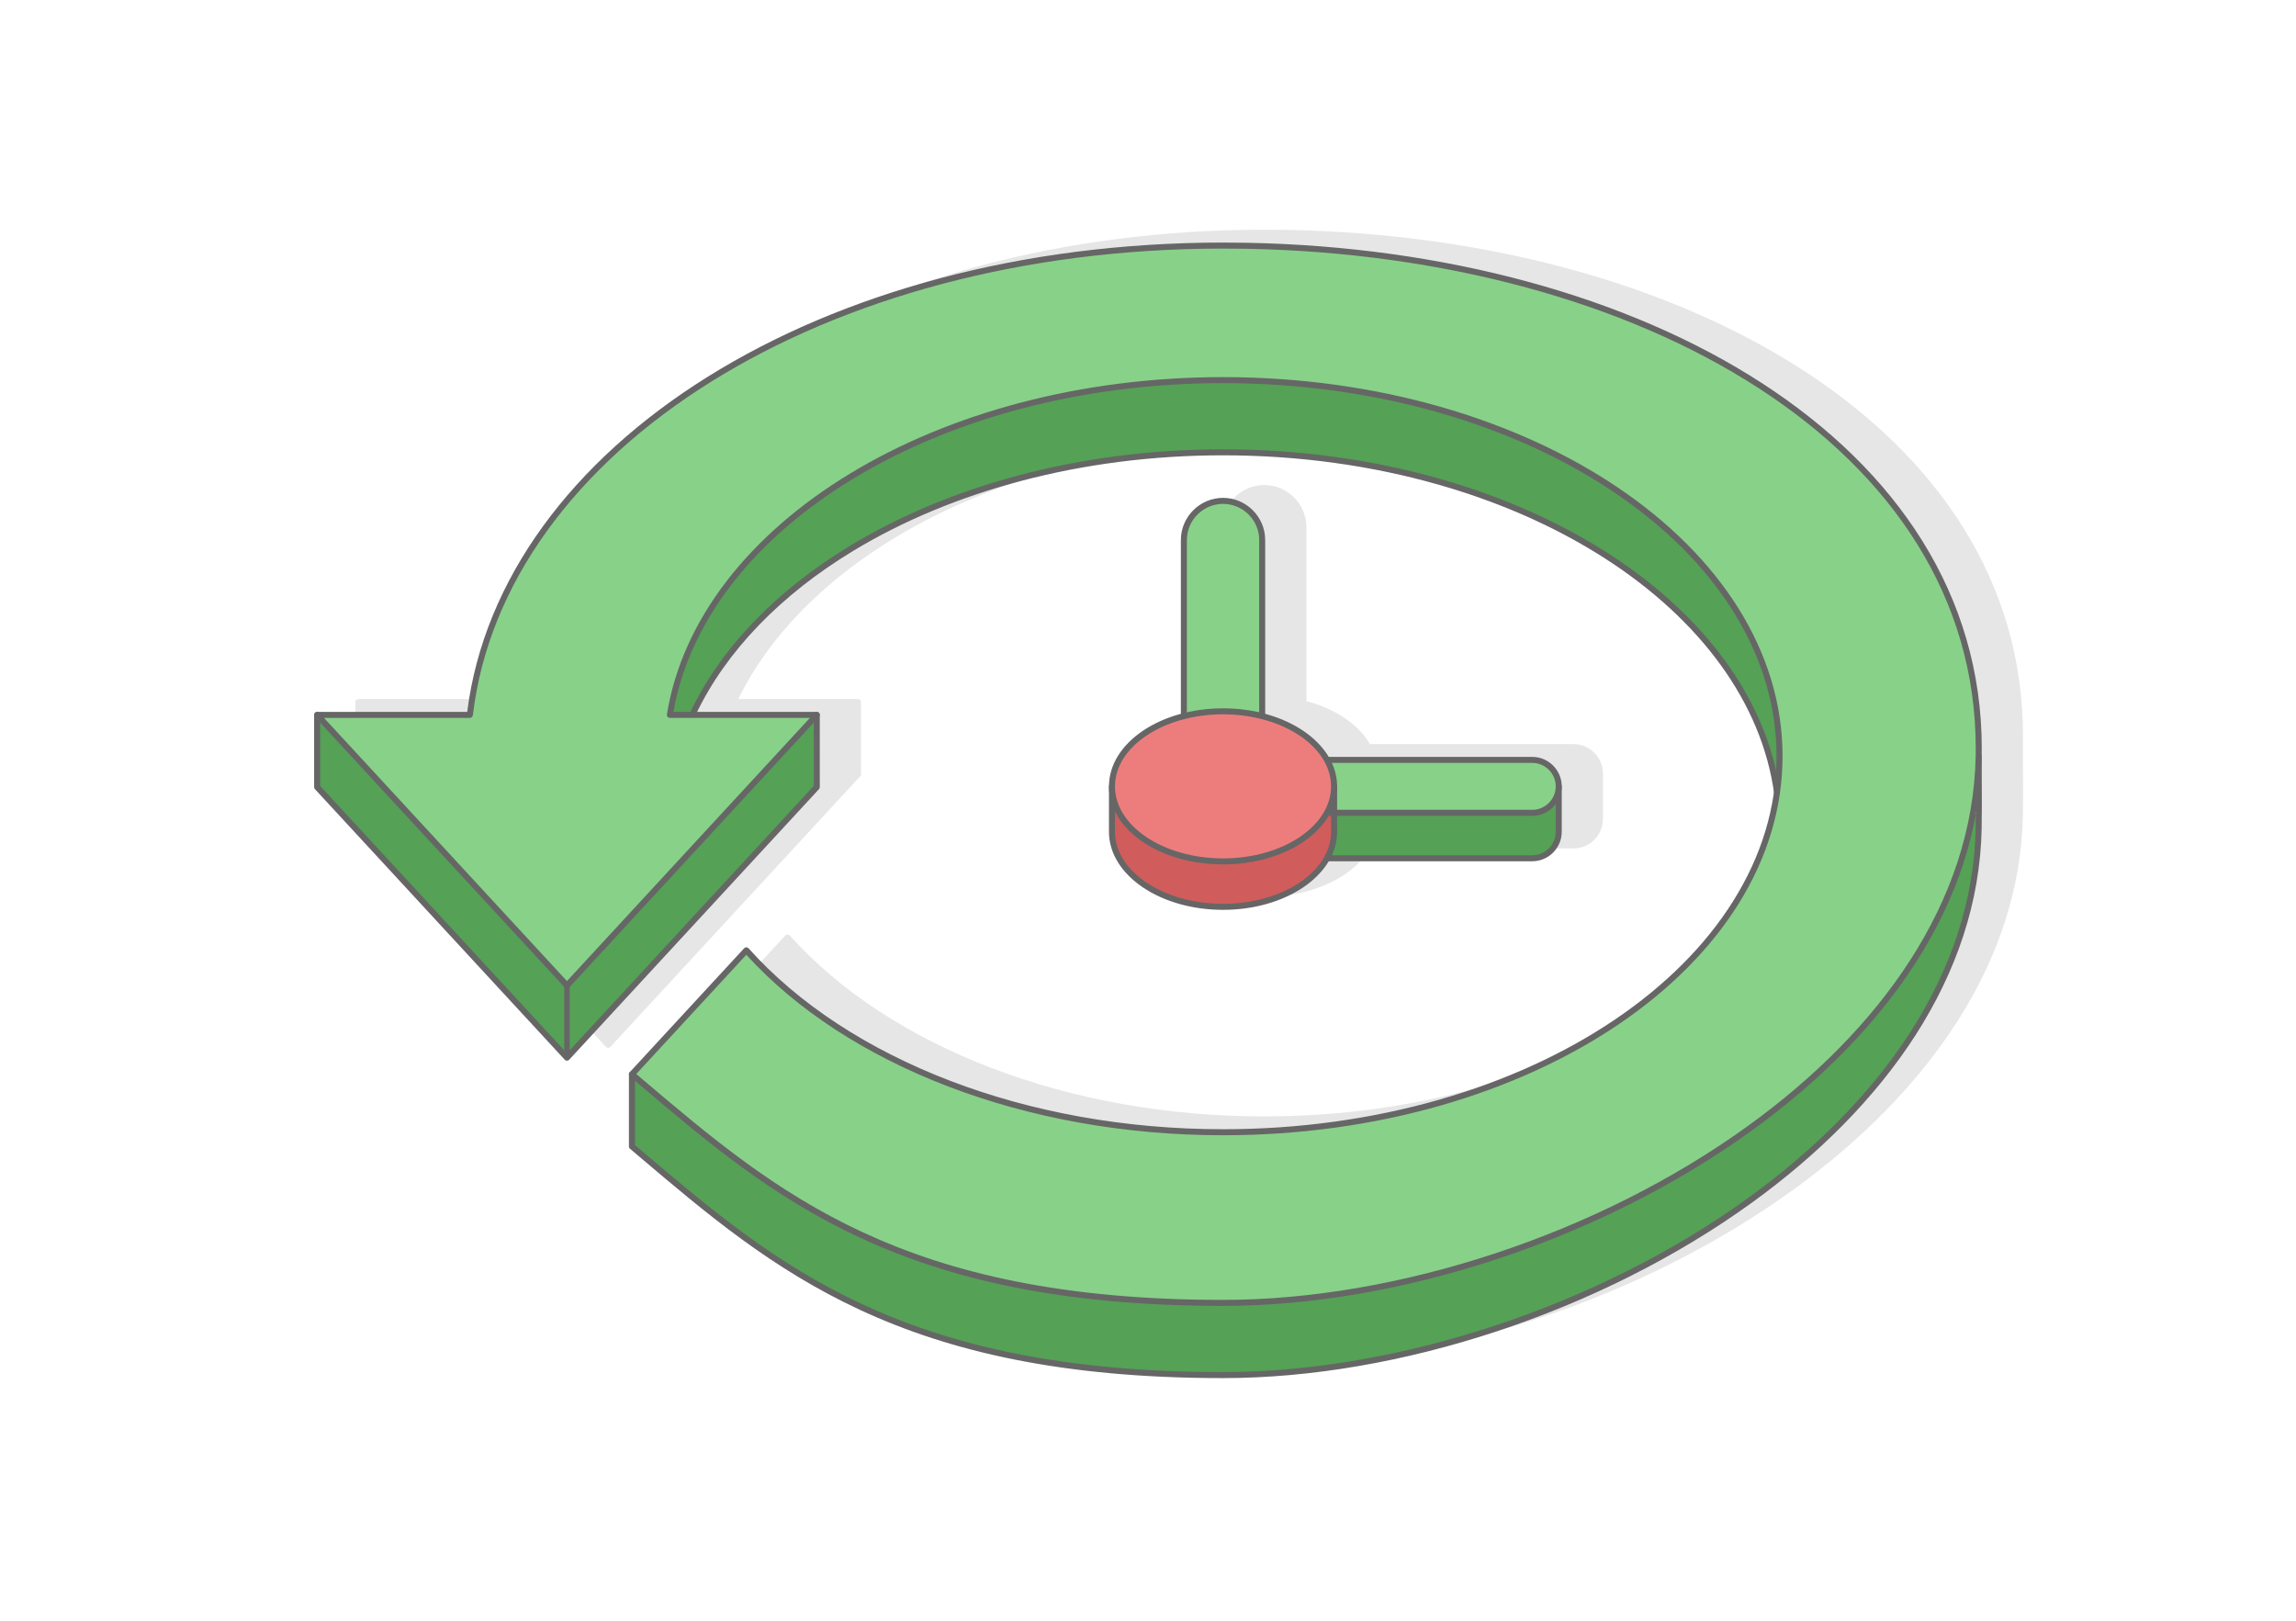<?xml version="1.0" encoding="UTF-8"?>
<!DOCTYPE svg PUBLIC "-//W3C//DTD SVG 1.1//EN" "http://www.w3.org/Graphics/SVG/1.1/DTD/svg11.dtd">
<!-- Creator: CorelDRAW 2020 (64-Bit) -->
<svg xmlns="http://www.w3.org/2000/svg" xml:space="preserve" width="425px" height="300px" version="1.1" style="shape-rendering:geometricPrecision; text-rendering:geometricPrecision; image-rendering:optimizeQuality; fill-rule:evenodd; clip-rule:evenodd"
viewBox="0 0 19848.9 14011"
 xmlns:xlink="http://www.w3.org/1999/xlink"
 xmlns:xodm="http://www.corel.com/coreldraw/odm/2003">
 <defs>
  <style type="text/css">
   <![CDATA[
    .fil3 {fill:#55A156}
    .fil4 {fill:#88D189}
    .fil6 {fill:#D15C5C}
    .fil1 {fill:#E6E6E6}
    .fil5 {fill:#ED7D7D}
    .fil0 {fill:white}
    .fil7 {fill:#666666;fill-rule:nonzero}
    .fil2 {fill:#88D189;fill-rule:nonzero}
   ]]>
  </style>
 </defs>
 <g id="Layer_x0020_1">
  <g id="_2067172185776">
   <rect class="fil0" width="19848.9" height="14011"/>
   <path class="fil1" d="M10929.4 1986c66.6,0 136.5,0.7 209.4,2 1705.3,32.6 3291.2,462.6 4451.1,1214.2 1163.2,753.8 1898.6,1831 1898.6,3155.8 0,18.9 -0.2,41.1 -0.7,66.4l0 1.8c0,83.3 0.4,145.9 0.8,207.6 0.9,139.1 1.8,278.7 -0.9,416.9 -24.4,1281.4 -836.2,2403.3 -1985.3,3234.7 -1308.4,946.6 -3055.2,1517.2 -4573,1517.2 -2789.7,0 -3881.4,-926.2 -5053.4,-1920.5l-73.5 -62.3c-6,-5.1 -9.1,-12.5 -9.1,-19.8l-0.1 -624.1c0,-7.5 3.2,-14.3 8.3,-19l987.7 -1069.9c9.6,-10.6 26.1,-11.3 36.6,-1.6l2.8 3c425.9,476 1029,872 1747.8,1146.3 694.8,265.2 1497.6,416.5 2352.9,416.5 1323.3,0 2520.9,-362.2 3387.4,-947.7 761.1,-514.4 1266.3,-1200.9 1375.4,-1965 -109,-764.3 -614.1,-1451.1 -1375.4,-1965.5 -866.5,-585.5 -2064.1,-947.7 -3387.4,-947.7 -1227.8,0 -2347.4,311.8 -3194.7,824.6 -615.9,372.7 -1087.6,851.4 -1351.9,1393.3l1034.6 0c14.3,0 26,11.7 26,26.1l-0.1 2.3 0.1 621.8c0,7.3 -3,13.9 -7.9,18.6l-2158.7 2338.3c-9.7,10.5 -26.2,11.2 -36.7,1.5l-2161.3 -2340.9c-4.5,-4.9 -6.8,-11.3 -6.8,-17.5l-0.1 -624.1c0,-14.4 11.7,-26.1 26.1,-26.1l1.7 0.1 0.2 0 1295.5 -0.1c144.2,-1146 908.5,-2167.6 2082.2,-2898.9 1154.6,-719.5 2705.8,-1158.3 4451.8,-1158.3zm-986.1 5094c0,467.8 596.7,674.7 986.1,674.7 326,0 736.7,-121.9 913.7,-420l1759.7 0c140.1,0 254.7,-114.6 254.7,-254.7l0 -393.6c-0.4,-139.9 -114.8,-254 -254.7,-254l-1759.7 0c-114.3,-192.4 -325.9,-311.4 -549.2,-371.6l0 -1503.2c0,-200.5 -164,-364.5 -364.5,-364.5 -200.4,0 -364.5,164.1 -364.5,364.5l0 1506.4c-316,87.3 -621,288.1 -621.6,622.3l0 393.7z"/>
   <g>
    <g>
     <g>
      <path class="fil2" d="M5791.3 6190.6l1245.9 0c-712.1,771 -1423.9,1542.3 -2135.9,2313.6 -711.9,-771.3 -1424,-1542.3 -2135.8,-2313.6l1296.5 0c2.7,0 5.3,-1.1 7.1,-2.7 1.8,-1.8 3.1,-4.2 3.3,-6.8l0 -0.4c67.1,-565.4 286.9,-1100.8 633.6,-1585.8 354.6,-496.1 842,-939.7 1434.5,-1308.9 586.1,-365.2 1275.2,-657.8 2040.6,-856.8 735,-191.1 1540.2,-295.9 2392,-295.9l106.5 0.5c35.1,0.3 69.2,0.8 102.2,1.4 850.5,16.3 1671,131.7 2423.2,336.7 750.1,204.4 1432.4,498.2 2008.8,871.7 592.9,384.2 1073.7,853 1400.8,1396.1 309.1,513.1 481.1,1092.4 481.1,1729.2l-0.6 68c-11.6,606.9 -202,1178 -522.4,1699 -349.3,567.9 -853.1,1076.4 -1448,1506.8 -648.2,469 -1404.7,845.3 -2187.2,1104.9 -789.6,262.1 -1605.8,405.3 -2364.4,405.3 -1387.9,0 -2353.8,-230.6 -3118.8,-585 -765,-354.4 -1328.1,-832.2 -1911.1,-1326.8l-65.2 -55.2c324.3,-352 649,-703.7 974,-1055l11.3 12.5c214.5,235.9 472.1,452 765.3,643 293,190.9 621.7,357 978.6,493.2 354.9,135.4 737.8,241.4 1141.2,312.8 391,69.3 801.5,106.1 1224.7,106.1 652.8,0 1275.4,-87.7 1843.2,-246.7 589.6,-165.1 1120.3,-407 1564.5,-707.2 445.4,-301 804.2,-660.6 1048.8,-1060.1 235.2,-384.2 365,-805.5 365,-1247.4 0,-442 -129.8,-863.3 -365,-1247.4 -244.6,-399.6 -603.4,-759.1 -1048.8,-1060.1 -444.2,-300.2 -974.9,-542.1 -1564.5,-707.2 -567.8,-159 -1190.4,-246.8 -1843.2,-246.8 -606,0 -1185.8,75.6 -1719.8,213.5 -554.2,143.2 -1059.4,353.6 -1493.8,616.4 -437.9,265.1 -803.8,583.5 -1075.3,940.2 -263.4,346.2 -438.1,728.4 -503.5,1132.8 -0.4,2.8 0.4,5.6 1.9,7.7 1.5,2.1 3.7,3.6 6.2,4.1l2.5 0.3z"/>
      <path class="fil3" d="M2779.1 6236.1l2110.6 2286.1 4.1 10.5 0 547.7 -27 10.5 -2110.6 -2286.2 -4.1 -10.6 0 -547.5 27 -10.5zm3750 -851.4c-229.7,238.8 -414.5,499.4 -546.1,776.1l-4.2 8.9 -175.6 0 3.2 -18.2c69.6,-395.9 245,-770 506.6,-1109 268.6,-348.2 628.2,-659.4 1057.3,-919.1 432.7,-261.9 936.4,-471.5 1489.2,-614.2 532.3,-137.4 1110,-212.7 1713.6,-212.7 650.4,0 1270.7,87.4 1836.4,245.6 587.9,164.5 1116.9,405.6 1559.7,704.8 441.7,298.5 797.7,655 1040.8,1051 234.4,381.9 363.7,800.4 363.7,1239.2 0,20.1 -0.4,41.2 -1,63.4 -0.6,21.5 -1.5,42.5 -2.6,63.1l-30.7 2.5c-78,-346.9 -236.8,-675.8 -463,-977.7 -232.2,-309.9 -535.6,-591.5 -895.6,-834.7 -444.2,-300.2 -974.9,-542.1 -1564.5,-707.2 -567.8,-159 -1190.4,-246.8 -1843.2,-246.8 -606,0 -1185.8,75.6 -1719.8,213.5 -554.2,143.2 -1059.4,353.6 -1493.8,616.4 -317.5,192.2 -597.2,412.5 -830.4,655.1zm-998.4 3973.2c1169.4,992 2259.2,1915.9 5042.4,1915.9 760.7,0 1579,-143.6 2370.6,-406.2 784.6,-260.4 1543.2,-637.7 2193.2,-1108.1 515.4,-372.8 962.7,-804.2 1301,-1281.9 313.9,-443.5 534.2,-927.1 627.9,-1441.3l30.8 2.8 -0.6 61.1 -0.9 60.8c-11.6,606.9 -202,1178 -522.4,1699 -349.3,567.9 -853.1,1076.4 -1448,1506.8 -648.2,469 -1404.7,845.3 -2187.2,1105 -789.6,262 -1605.8,405.2 -2364.4,405.2 -2776.4,0 -3863.2,-922 -5029.9,-1911.7 -22.7,-20.1 -46.6,-39.6 -69.8,-59.2l0 -596.8 57.3 48.6zm-617.3 -836.1l2110.2 -2285.7 27 10.5 0 547.5 -4.1 10.6 -2110.3 2285.7 -26.9 -10.5 0 -547.6 4.1 -10.5z"/>
     </g>
     <path class="fil4" d="M10245 6157.8l0 -1489.4c0,-44.2 8.9,-86.5 25,-125.2 16.7,-40.1 41.1,-76.3 71.4,-106.6 30.3,-30.2 66.4,-54.6 106.5,-71.3 38.6,-16 81,-24.9 125.2,-24.9 44.2,0 86.5,8.9 125.1,24.9 40.1,16.7 76.3,41.2 106.6,71.4 30.3,30.3 54.7,66.5 71.4,106.6 16.1,38.6 25,80.9 25,125.1l0 1508.8 -19 -4.3c-49,-11.2 -99.9,-19.8 -152.2,-25.5 -50.9,-5.6 -103.3,-8.6 -156.9,-8.6 -53.6,0 -106.1,3 -157,8.6 -52.3,5.7 -103.1,14.4 -152.1,25.5l-19 4.3 0 -19.4z"/>
     <path class="fil5" d="M10209.4 6208.3c112,-31.3 234.9,-48.6 363.7,-48.6 128.8,0 251.6,17.3 363.7,48.6 116.6,32.5 221.6,80.3 309.3,139.6 86.7,58.6 156.6,128.5 204.5,206.1 46.5,75.3 72.1,157.7 72.1,244 0,86.3 -25.6,168.7 -72.1,244 -47.9,77.6 -117.8,147.5 -204.5,206.1 -87.7,59.3 -192.7,107.1 -309.3,139.6 -112.1,31.3 -234.9,48.6 -363.7,48.6 -128.8,0 -251.7,-17.3 -363.7,-48.6 -116.7,-32.5 -221.6,-80.3 -309.4,-139.6 -86.6,-58.6 -156.6,-128.5 -204.4,-206.1 -46.5,-75.3 -72.1,-157.7 -72.1,-244 0,-86.3 25.6,-168.7 72.1,-244 47.8,-77.6 117.8,-147.5 204.4,-206.1 87.8,-59.3 192.7,-107.1 309.4,-139.6z"/>
     <path class="fil6" d="M10202.6 7407.5c114.1,32 239.3,49.7 370.5,49.7 131.2,0 256.4,-17.7 370.5,-49.7 118.4,-33.2 224.9,-81.8 314.2,-142.1 46.5,-31.5 88.3,-66 124.6,-103.2 35.8,-36.6 66.4,-75.9 91,-117.3l4.6 -7.7 44.7 0 0 153.7c0,86.2 -25.6,168.7 -72.1,244 -47.9,77.6 -117.8,147.5 -204.5,206 -87.7,59.3 -192.7,107.1 -309.3,139.7 -112.1,31.3 -234.9,48.6 -363.7,48.6 -128.8,0 -251.6,-17.3 -363.7,-48.6 -116.7,-32.6 -221.6,-80.4 -309.4,-139.7 -86.6,-58.5 -156.6,-128.4 -204.4,-206 -46.5,-75.3 -72.1,-157.8 -72.1,-244l0 -175.5 29.5 -6.9c24,48.6 56.1,94.6 95.2,137.3 39.7,43.4 86.9,83.5 140.2,119.6 89.2,60.3 195.8,108.9 314.2,142.1z"/>
     <path class="fil4" d="M13246.5 7016.3l-1702.9 0 0 -218.3c0,-34 -3.7,-67.3 -10.9,-99.5 -7.4,-33.1 -18.4,-65.5 -32.7,-96.8l-10.1 -22 1756.6 0c29.3,0 57.5,5.9 83.2,16.6 26.8,11.1 50.9,27.4 70.9,47.5 20.1,20.1 36.4,44.2 47.5,70.9 10.7,25.7 16.6,53.9 16.6,83.3 0,29 -5.8,56.9 -16.2,82.4 -10.9,26.5 -26.9,50.4 -46.6,70.5l-1.3 1.3c-20,20.1 -44.1,36.4 -70.9,47.5 -25.7,10.7 -53.9,16.6 -83.2,16.6z"/>
     <path class="fil3" d="M11559.2 7037.2l1687.3 0c32.2,0 63.1,-6.5 91.2,-18.2 29.2,-12.1 55.5,-29.9 77.7,-52.1l11.8 -12.6 9.6 -11.9 27.9 9.3 0 239.2c0,29 -5.8,56.9 -16.2,82.4 -10.9,26.5 -26.9,50.4 -46.6,70.5l-1.3 1.3c-20.1,20.1 -44.1,36.4 -70.9,47.5 -25.7,10.7 -53.9,16.6 -83.2,16.6l-1756.6 0 10.1 -22c14.3,-31.3 25.3,-63.7 32.7,-96.8 7.2,-32.3 10.9,-65.5 10.9,-99.5l0 -153.7 15.6 0z"/>
    </g>
    <path class="fil7" d="M17105.5 6511.1c14.4,0 26,11.6 26,26 0,83.3 0.4,145.9 0.8,207.6 0.9,139.1 1.8,278.7 -0.9,416.9 -24.4,1281.4 -836.3,2403.3 -1985.3,3234.6 -1308.4,946.7 -3055.2,1517.3 -4573,1517.3 -2789.7,0 -3881.4,-926.2 -5053.4,-1920.5l-73.5 -62.3c-6,-5.2 -9.2,-12.5 -9.2,-19.8l0 -624.1c0,-11.1 6.9,-20.6 16.7,-24.3l54.5 -24.7 -45.2 49 26 22 0 590.1 64.2 54.5c1164.5,987.8 2249.2,1908.1 5019.9,1908.1 1507.6,0 3242.7,-566.9 4542.5,-1507.3 1136.8,-822.5 1939.9,-1930.4 1964,-3193.4 1.9,-98.3 2,-197.1 1.5,-296 13.7,-108.1 22.3,-217.2 24.4,-327.7 0.1,-8.8 -0.1,-17.3 0,-26zm-1758.4 430.5c-80.1,-801.2 -594.8,-1522.7 -1386.6,-2057.7 -866.5,-585.5 -2064.2,-947.7 -3387.4,-947.7 -1227.9,0 -2347.4,311.8 -3194.8,824.6 -625.7,378.7 -1102.5,866.8 -1364.3,1419.4l-57.2 0c263.9,-571.2 752.1,-1075 1394.7,-1463.9 855.1,-517.4 1984.1,-832.1 3221.6,-832.1 1333.8,0 2541.7,365.6 3416.4,956.6 744.4,503 1247.8,1169.4 1383.7,1913.5 -6.2,62.9 -14.7,125.4 -26.1,187.3zm-8344.7 -761.4l47.3 -23.3c12.8,-6.3 28.3,-1 34.6,11.9 1.8,3.6 2.7,7.5 2.7,11.4l0.1 624c0,7.4 -3.1,14 -7.9,18.7l-2158.8 2338.3c-9.6,10.5 -26.1,11.2 -36.6,1.5l-2161.3 -2340.9c-4.6,-5 -6.8,-11.3 -6.8,-17.6l-0.1 -624c0,-14.4 11.7,-26.1 26,-26.1 4.6,0 8.9,1.2 12.7,3.3l48.1 22.8 -60.8 0 47 50.9 -21 -10 0 573 2133.7 2311.2 2133.8 -2311.2 0 -572.3 -22.8 11.2 48.8 -52.8 -58.7 0z"/>
    <path class="fil7" d="M10573.1 2096.9c66.6,0 136.5,0.7 209.3,2 1705.3,32.6 3291.3,462.5 4451.2,1214.2 1163.1,753.8 1898.6,1831 1898.6,3155.8 0,19.4 -0.3,42.4 -0.8,68.6 -24.4,1281.4 -836.3,2403.3 -1985.3,3234.6 -1308.4,946.7 -3055.2,1517.3 -4573,1517.3 -2789.7,0 -3881.4,-926.2 -5053.4,-1920.5l-73.5 -62.3c-10.9,-9.3 -12.3,-25.7 -3,-36.6l989.7 -1072.1c9.7,-10.6 26.2,-11.3 36.7,-1.6l2.8 3c425.9,476 1029,872 1747.8,1146.3 694.8,265.2 1497.6,416.5 2352.9,416.5 1323.2,0 2520.9,-362.2 3387.4,-947.7 863.5,-583.6 1397.6,-1388.8 1397.6,-2277.3 0,-888.6 -534.1,-1693.8 -1397.6,-2277.3 -866.5,-585.5 -2064.2,-947.7 -3387.4,-947.7 -1227.9,0 -2347.4,311.8 -3194.8,824.6 -843.3,510.4 -1416.4,1219.5 -1556.6,2017.4l1239.4 0c14.3,0 26,11.7 26,26.1 0,7.3 -3.1,13.9 -7.9,18.6l-2158.8 2338.3c-9.6,10.5 -26.1,11.2 -36.6,1.5l-2161.3 -2340.9c-9.7,-10.5 -9,-27 1.6,-36.7 4.9,-4.5 11.2,-6.8 17.5,-6.8l1297.5 -0.1c144.2,-1146.1 908.5,-2167.6 2082.1,-2898.9 1154.6,-719.5 2705.8,-1158.3 4451.9,-1158.3zm208.5 53.8c-66,-1.2 -135.5,-1.8 -208.5,-1.8 -1736.2,0 -3277.8,435.8 -4424.4,1150.3 -1167.9,727.8 -1925.7,1744.5 -2060.8,2883.3 -1.2,13.2 -12.4,23.7 -25.9,23.7l-1261 0 2100.3 2275.1 2100.4 -2275.1 -1210.7 0 -4.1 -0.5c-14.1,-2.2 -23.7,-15.5 -21.5,-29.6 133.5,-826.1 719.4,-1559.4 1586.1,-2083.9 855.1,-517.4 1984.1,-832.1 3221.6,-832.1 1333.8,0 2541.7,365.6 3416.4,956.6 877.7,593.1 1420.6,1413.4 1420.6,2320.4 0,906.9 -542.9,1727.2 -1420.6,2320.3 -874.7,591.1 -2082.6,956.7 -3416.4,956.7 -861.7,0 -1670.8,-152.6 -2371.4,-420 -716.3,-273.3 -1319.5,-666.9 -1749.9,-1140.2l-951.4 1030.6 52.8 44.8c1164.5,987.8 2249.2,1908 5019.9,1908 1507.6,0 3242.7,-566.8 4542.5,-1507.2 1136.8,-822.5 1939.9,-1930.4 1964,-3193.4 0.3,-19.4 0.5,-42 0.5,-67.8 0,-1305.5 -726.1,-2367.9 -1874.8,-3112.3 -1151.8,-746.5 -2728,-1173.5 -4423.7,-1205.9z"/>
    <g>
     <path class="fil7" d="M11485.3 7393.6l1761.2 0c55.7,0 106.4,-22.8 143.1,-59.5l1.3 -1.2c36,-36.7 58.3,-86.9 58.3,-142l0 -287.3c16.6,-31.7 26,-67.6 26,-105.6l0 0c0,-8.8 -0.5,-17.5 -1.5,-26l1.5 0c14.3,0 26,11.6 26,26l0 392.9c0,69.3 -28.1,132.4 -73.4,178.4l-1.4 1.5c-46.2,46.2 -109.9,74.8 -179.9,74.8l-1790.3 0c10.8,-16.9 20.4,-34.3 29.1,-52z"/>
     <g>
      <path class="fil7" d="M10885.6 6184.5l0 -1516.1c0,-85.9 -35.2,-164.1 -91.8,-220.7 -56.6,-56.6 -134.8,-91.8 -220.7,-91.8 -86,0 -164.1,35.2 -220.7,91.8 -56.7,56.6 -91.8,134.8 -91.8,220.7l0 1516.1c-17.6,4 -35,8.5 -52,13.2l0 -1529.3c0,-100 40.9,-191.2 107,-257.2l0.1 -0.2c66.1,-66.1 157.3,-107.1 257.4,-107.1 100.2,0 191.4,41 257.4,107.1 66.1,66.2 107.1,157.3 107.1,257.4l0 1529.3c-17.1,-4.7 -34.4,-9.2 -52,-13.2z"/>
      <path class="fil7" d="M11485.3 7000.8l1761.2 0c55.7,0 106.4,-22.9 143.1,-59.6l1.3 -1.2c36,-36.6 58.3,-86.8 58.3,-142 0,-55.7 -22.8,-106.4 -59.6,-143.2 -36.7,-36.7 -87.4,-59.6 -143.1,-59.6l-1761.2 0c-8.7,-17.6 -18.3,-35 -29.1,-52l1790.3 0c70,0 133.7,28.7 179.9,74.9 46.1,46.1 74.8,109.8 74.8,179.9 0,69.3 -28.1,132.4 -73.4,178.4l-1.4 1.6c-46.2,46.1 -109.9,74.8 -179.9,74.8l-1790.3 0c10.8,-17 20.4,-34.4 29.1,-52z"/>
      <path class="fil7" d="M11532.3 6772l0.8 0c14.4,0 26.1,11.6 26.1,26l0 392.9c0,188.3 -111.9,358.1 -292.7,480.2 -177.8,120.2 -423,194.5 -693.4,194.5 -270.4,0 -515.6,-74.3 -693.4,-194.5 -180.8,-122.1 -292.7,-291.9 -292.7,-480.2l0 -392.9c0,-14.4 11.7,-26 26,-26l0.9 0c-0.5,8.6 -0.9,17.3 -0.9,26 0,51.8 9.1,102.1 26,150.4l0 242.5c0,169.9 103.1,324.6 269.7,437.2 169.7,114.6 404.5,185.5 664.4,185.5 259.8,0 494.7,-70.9 664.3,-185.5 166.6,-112.6 269.7,-267.3 269.7,-437.2l0 -242.5c17,-48.3 26,-98.6 26,-150.4 0,-8.7 -0.3,-17.4 -0.8,-26z"/>
      <path class="fil7" d="M10573.1 6123.3c270.4,0 515.6,74.3 693.4,194.4 180.8,122.2 292.7,292 292.7,480.3 0,188.3 -111.9,358.1 -292.7,480.3 -177.8,120.1 -423,194.4 -693.4,194.4 -270.4,0 -515.6,-74.3 -693.4,-194.4 -180.8,-122.2 -292.7,-292 -292.7,-480.3 0,-188.3 111.9,-358.1 292.7,-480.3 177.8,-120.1 423,-194.4 693.4,-194.4zm664.3 237.5c-169.6,-114.6 -404.5,-185.5 -664.3,-185.5 -259.8,0 -494.7,70.9 -664.4,185.5 -166.6,112.6 -269.7,267.3 -269.7,437.2 0,169.9 103.1,324.6 269.7,437.2 169.7,114.6 404.5,185.5 664.4,185.5 259.8,0 494.7,-70.9 664.3,-185.5 166.6,-112.6 269.7,-267.3 269.7,-437.2 0,-169.9 -103.1,-324.6 -269.7,-437.2z"/>
     </g>
    </g>
    <polygon class="fil7" points="4924.8,8507 4924.8,9141.2 4878.3,9141.2 4878.3,8507 "/>
   </g>
  </g>
 </g>
</svg>
